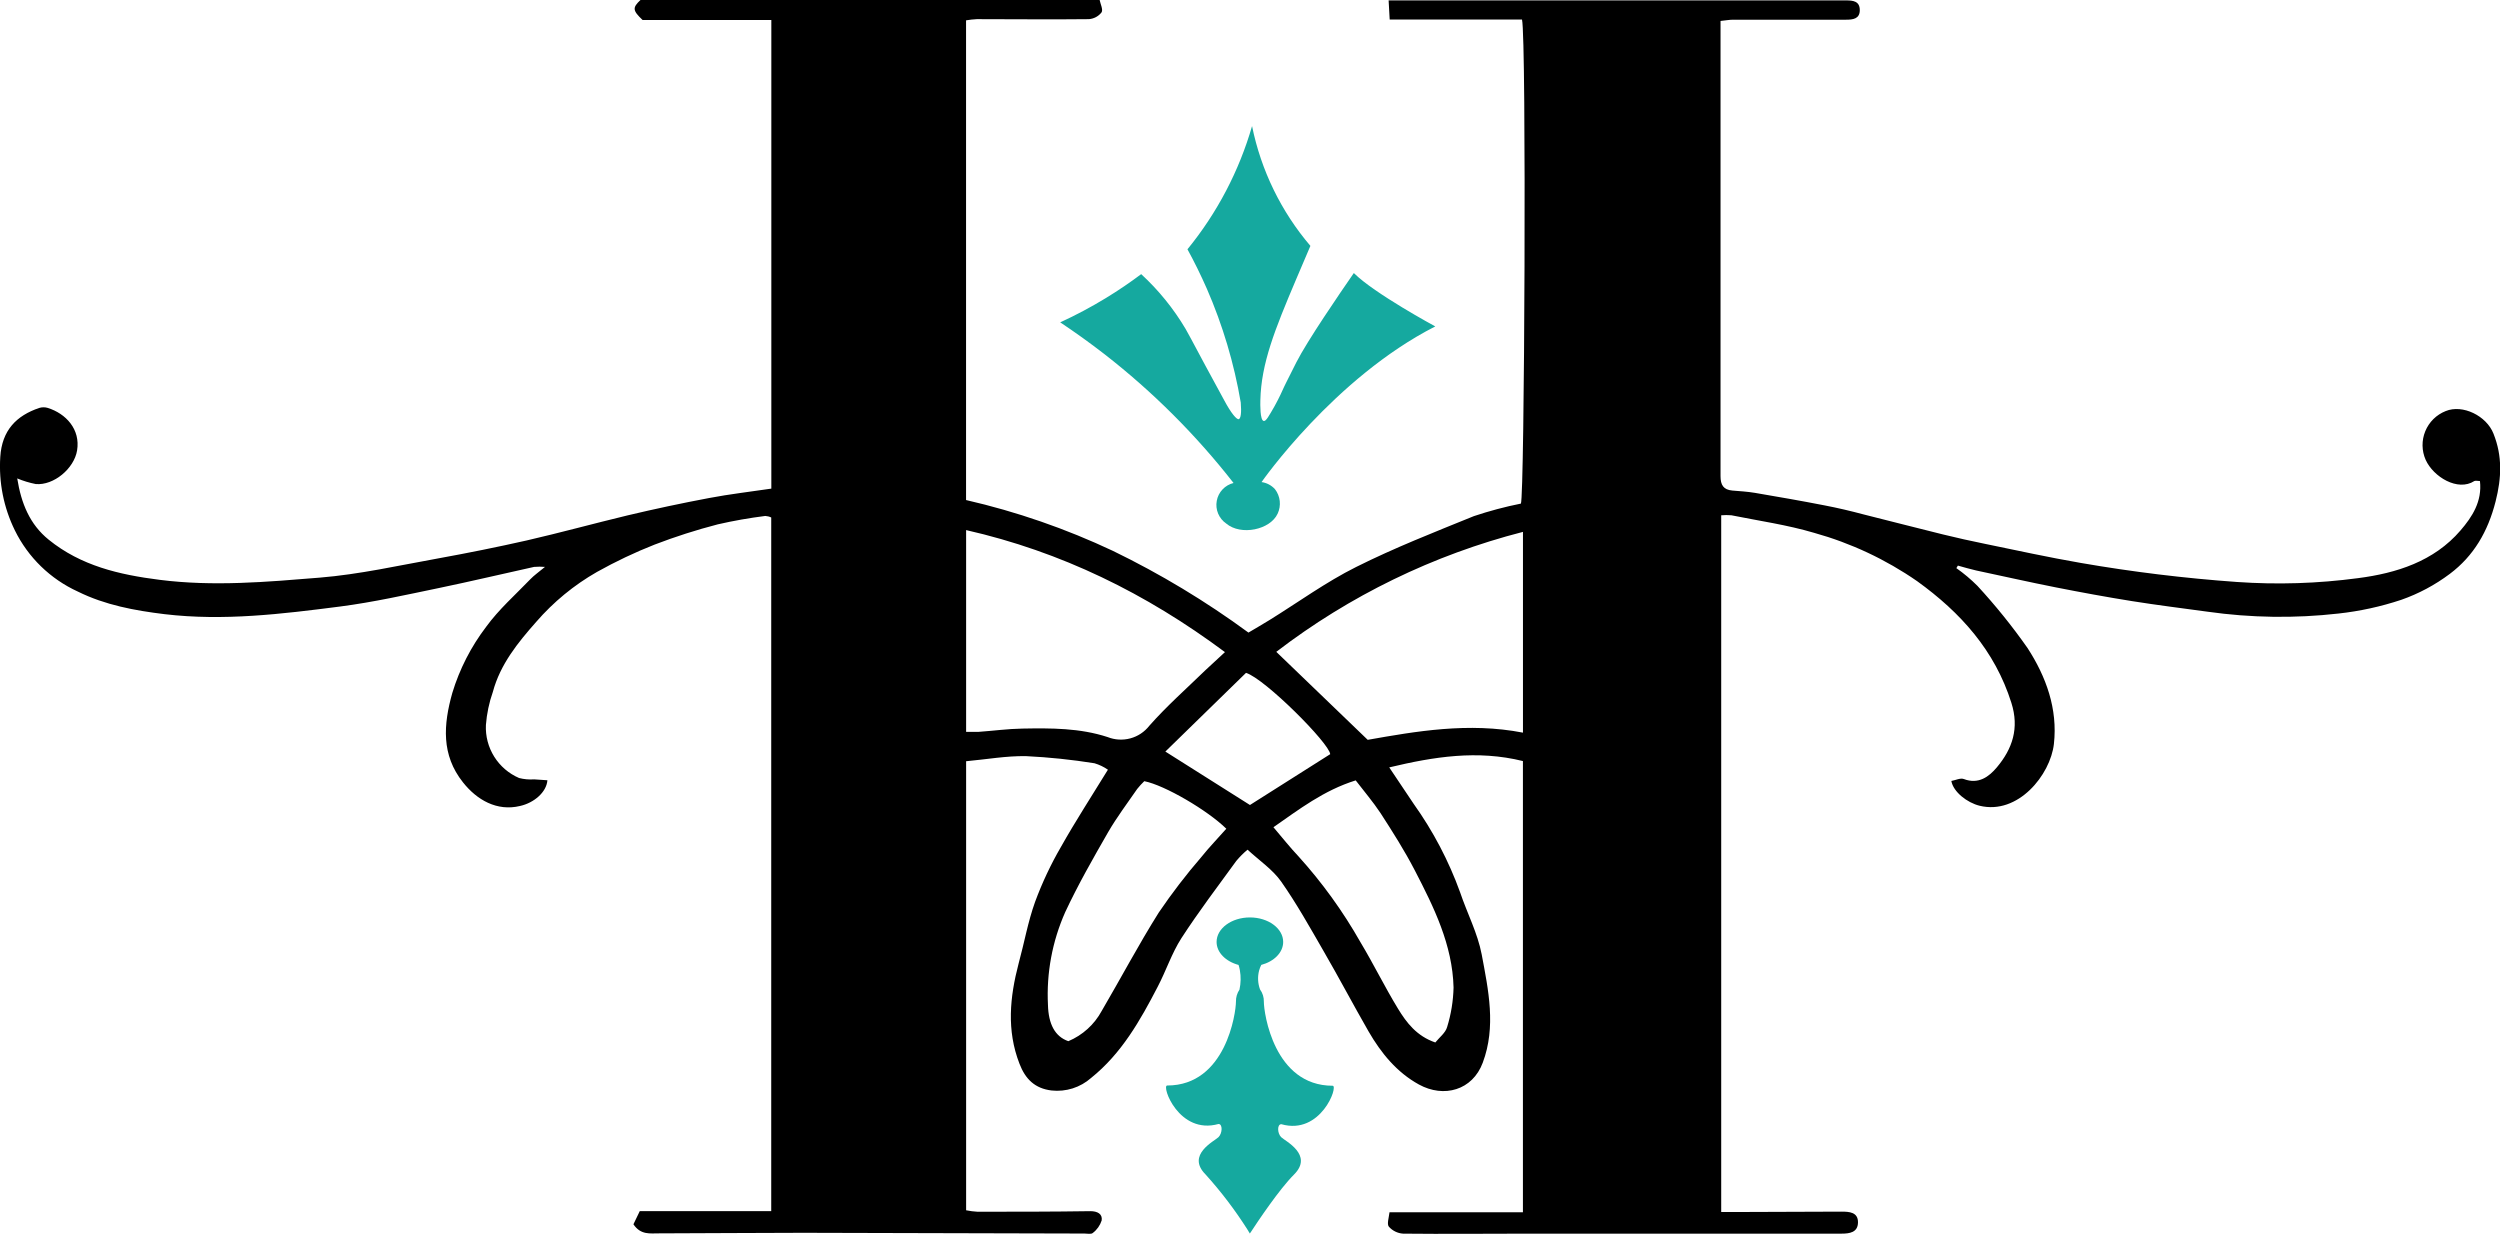 <svg xmlns="http://www.w3.org/2000/svg" version="1.1" xmlns:xlink="http://www.w3.org/1999/xlink" xmlns:svgjs="http://svgjs.dev/svgjs" width="118" height="59"><svg width="118" height="59" viewBox="0 0 118 59" fill="none" xmlns="http://www.w3.org/2000/svg">
<path d="M29.898 57.786L30.196 57.167H36.402V24.425C36.314 24.383 36.219 24.359 36.122 24.353C35.368 24.448 34.618 24.58 33.877 24.75C32.867 25.012 31.872 25.331 30.897 25.705C29.963 26.073 29.055 26.505 28.178 26.995C27.094 27.614 26.122 28.413 25.305 29.357C24.441 30.335 23.612 31.356 23.263 32.657C23.086 33.161 22.976 33.686 22.935 34.219C22.91 34.746 23.047 35.267 23.327 35.715C23.606 36.162 24.015 36.513 24.5 36.722C24.732 36.782 24.972 36.803 25.212 36.786L25.838 36.828C25.795 37.394 25.203 37.895 24.55 38.041C23.452 38.308 22.506 37.751 21.855 36.93C20.821 35.632 20.928 34.203 21.349 32.707C21.691 31.579 22.233 30.521 22.948 29.583C23.546 28.762 24.324 28.075 25.033 27.339C25.203 27.16 25.409 27.019 25.723 26.758C25.552 26.743 25.38 26.743 25.209 26.758C23.708 27.088 22.213 27.445 20.707 27.757C19.201 28.069 17.612 28.426 16.066 28.626C13.315 28.981 10.55 29.319 7.77 28.989C6.363 28.818 4.961 28.56 3.676 27.923C2.38 27.332 1.329 26.311 0.701 25.033C0.173 23.958 -0.064 22.763 0.013 21.568C0.091 20.309 0.778 19.616 1.855 19.254C1.985 19.214 2.125 19.214 2.255 19.254C3.105 19.52 3.804 20.259 3.638 21.264C3.497 22.117 2.535 22.922 1.687 22.847C1.388 22.788 1.095 22.699 0.813 22.581C1.002 23.762 1.405 24.75 2.298 25.473C3.822 26.707 5.624 27.126 7.536 27.368C10.071 27.691 12.584 27.469 15.093 27.264C16.959 27.112 18.825 26.691 20.691 26.355C22.085 26.102 23.476 25.822 24.857 25.51C26.456 25.142 28.026 24.71 29.618 24.327C30.897 24.023 32.183 23.749 33.475 23.506C34.432 23.324 35.4 23.212 36.407 23.063V0.944H30.33C29.852 0.49 29.847 0.363 30.231 0H51.903C51.94 0.189 52.076 0.458 51.993 0.584C51.922 0.676 51.832 0.752 51.729 0.807C51.626 0.862 51.513 0.895 51.396 0.904C49.634 0.925 47.872 0.904 46.108 0.904C45.937 0.913 45.767 0.931 45.598 0.96V23.602C47.988 24.151 50.311 24.956 52.529 26.001C54.774 27.09 56.915 28.381 58.927 29.858C59.22 29.685 59.569 29.482 59.916 29.269C61.278 28.426 62.581 27.475 64.013 26.76C65.815 25.859 67.697 25.121 69.568 24.361C70.294 24.118 71.035 23.92 71.786 23.77C71.959 23.476 72.052 1.839 71.839 0.922H65.593C65.575 0.592 65.561 0.333 65.543 0.019H68.475H87.134C87.468 0.019 87.779 0.056 87.782 0.472C87.785 0.888 87.465 0.93 87.137 0.93C85.36 0.93 83.583 0.93 81.806 0.93C81.627 0.93 81.449 0.965 81.209 0.989V1.578C81.209 8.542 81.209 15.508 81.209 22.474C81.209 22.89 81.345 23.116 81.766 23.154C82.12 23.183 82.478 23.204 82.832 23.263C83.928 23.45 85.02 23.639 86.108 23.852C86.737 23.972 87.356 24.119 87.974 24.284C89.216 24.593 90.453 24.918 91.706 25.225C92.362 25.388 93.023 25.532 93.684 25.668C95.187 25.977 96.688 26.307 98.216 26.571C100.653 26.994 103.11 27.293 105.578 27.469C107.488 27.603 109.406 27.542 111.304 27.288C113.106 27.054 114.878 26.502 116.137 25.036C116.688 24.396 117.163 23.668 117.054 22.706C116.942 22.706 116.843 22.674 116.787 22.706C116.009 23.21 114.857 22.511 114.492 21.706C114.398 21.494 114.347 21.264 114.344 21.032C114.341 20.799 114.385 20.569 114.473 20.354C114.561 20.139 114.692 19.943 114.857 19.78C115.022 19.617 115.219 19.489 115.436 19.403C116.235 19.073 117.363 19.625 117.693 20.47C118.117 21.536 118.075 22.551 117.792 23.668C117.432 25.086 116.76 26.241 115.63 27.088C114.933 27.611 114.16 28.024 113.338 28.312C112.376 28.632 111.383 28.849 110.376 28.959C108.32 29.193 106.243 29.163 104.195 28.872C103.006 28.709 101.814 28.562 100.631 28.373C99.447 28.184 98.231 27.96 97.04 27.725C95.782 27.477 94.529 27.192 93.273 26.926C92.983 26.862 92.7 26.774 92.412 26.696L92.34 26.816C92.695 27.066 93.028 27.346 93.335 27.653C94.187 28.577 94.977 29.556 95.699 30.586C96.579 31.942 97.13 33.462 96.944 35.117C96.779 36.57 95.254 38.476 93.436 38.031C92.855 37.889 92.197 37.383 92.103 36.861C92.303 36.826 92.53 36.709 92.692 36.77C93.383 37.036 93.881 36.661 94.252 36.218C94.985 35.346 95.318 34.371 94.937 33.174C94.156 30.7 92.538 28.909 90.49 27.432C89.009 26.405 87.365 25.634 85.628 25.15C84.354 24.772 83.027 24.585 81.721 24.321C81.561 24.308 81.4 24.308 81.241 24.321V57.205H82.555L86.918 57.189C87.289 57.189 87.7 57.213 87.697 57.695C87.694 58.178 87.289 58.228 86.916 58.228C84.695 58.228 82.475 58.228 80.252 58.228H72.071C70.122 58.228 68.174 58.25 66.225 58.228C65.966 58.211 65.725 58.092 65.553 57.898C65.455 57.775 65.553 57.482 65.585 57.218H71.882V35.922C69.728 35.389 67.683 35.717 65.572 36.221L66.726 37.943C67.643 39.228 68.38 40.633 68.917 42.117C69.248 43.101 69.746 44.047 69.936 45.049C70.253 46.734 70.623 48.461 69.986 50.159C69.501 51.463 68.15 51.836 66.972 51.188C65.929 50.615 65.186 49.704 64.596 48.683C63.871 47.422 63.194 46.134 62.464 44.876C61.824 43.767 61.2 42.648 60.467 41.605C60.07 41.043 59.457 40.632 58.884 40.105C58.69 40.266 58.512 40.444 58.351 40.638C57.474 41.843 56.57 43.037 55.762 44.282C55.307 44.991 55.04 45.817 54.645 46.571C53.816 48.171 52.937 49.725 51.5 50.879C51.247 51.102 50.951 51.27 50.63 51.372C50.308 51.474 49.969 51.507 49.634 51.471C48.853 51.378 48.397 50.938 48.117 50.202C47.507 48.627 47.664 47.062 48.077 45.484C48.344 44.511 48.517 43.511 48.856 42.568C49.188 41.67 49.596 40.802 50.077 39.974C50.756 38.766 51.513 37.602 52.294 36.33C52.1 36.196 51.886 36.093 51.66 36.026C50.593 35.855 49.517 35.743 48.437 35.69C47.502 35.672 46.571 35.842 45.601 35.93V57.125C45.777 57.161 45.955 57.184 46.134 57.194C47.912 57.194 49.693 57.194 51.465 57.167C51.793 57.167 52.047 57.293 51.999 57.605C51.923 57.84 51.777 58.047 51.58 58.196C51.505 58.266 51.313 58.223 51.185 58.223C46.761 58.212 42.337 58.201 37.913 58.188C35.642 58.188 33.382 58.212 31.1 58.215C30.697 58.212 30.242 58.303 29.898 57.786ZM45.601 34.544C45.822 34.544 46.004 34.544 46.185 34.544C46.875 34.496 47.566 34.4 48.259 34.389C49.61 34.365 50.962 34.36 52.278 34.789C52.62 34.925 52.997 34.947 53.352 34.851C53.708 34.755 54.022 34.546 54.248 34.256C55.067 33.328 56.002 32.502 56.893 31.636C57.175 31.369 57.468 31.103 57.818 30.78C54.086 28.003 50.087 26.041 45.601 25.02V34.544ZM71.884 25.105C67.661 26.189 63.701 28.114 60.241 30.767L64.556 34.92C66.825 34.52 69.307 34.08 71.884 34.581V25.105ZM60.107 39.046C60.542 39.556 60.891 40.001 61.28 40.411C62.404 41.653 63.387 43.014 64.213 44.471C64.831 45.5 65.359 46.582 65.983 47.606C66.388 48.272 66.87 48.904 67.747 49.205C67.939 48.965 68.23 48.749 68.304 48.477C68.491 47.872 68.593 47.244 68.608 46.611C68.558 44.596 67.683 42.829 66.782 41.088C66.3 40.155 65.732 39.262 65.162 38.38C64.81 37.847 64.38 37.346 63.989 36.834C62.474 37.308 61.312 38.207 60.105 39.046H60.107ZM54.011 36.871C53.891 36.986 53.779 37.109 53.675 37.239C53.211 37.913 52.713 38.572 52.305 39.276C51.593 40.515 50.884 41.757 50.279 43.05C49.667 44.427 49.387 45.93 49.464 47.435C49.487 48.331 49.791 48.925 50.426 49.144C51.099 48.861 51.654 48.357 52.001 47.715C52.905 46.172 53.742 44.586 54.694 43.072C55.313 42.159 55.986 41.283 56.706 40.449C57.074 39.987 57.49 39.563 57.882 39.116C56.997 38.247 54.979 37.063 54.008 36.871H54.011ZM58.998 37.996L62.786 35.597C62.746 35.083 59.71 32.041 58.812 31.759L55.005 35.474L58.998 37.996Z" fill="black"></path>
<path d="M59.1 5.942C58.487 8.07 57.449 10.051 56.048 11.766C56.362 12.339 56.671 12.963 56.965 13.632C57.713 15.35 58.25 17.153 58.564 19.001C58.604 19.491 58.564 19.752 58.471 19.784C58.377 19.816 58.114 19.518 57.78 18.889C57.572 18.51 57.263 17.94 56.887 17.244C56.192 15.948 56.104 15.773 55.96 15.525C55.391 14.565 54.685 13.694 53.864 12.939C53.371 13.309 52.817 13.691 52.201 14.066C51.504 14.491 50.783 14.875 50.042 15.215C50.727 15.671 51.428 16.172 52.137 16.721C54.408 18.488 56.452 20.529 58.223 22.797C58.023 22.846 57.843 22.952 57.702 23.102C57.561 23.252 57.467 23.439 57.431 23.641C57.394 23.844 57.416 24.052 57.496 24.242C57.575 24.431 57.707 24.594 57.876 24.71C58.572 25.299 59.956 25.006 60.305 24.244C60.392 24.059 60.426 23.853 60.404 23.649C60.382 23.446 60.304 23.252 60.179 23.09C60.014 22.907 59.789 22.788 59.545 22.754C59.545 22.754 62.962 17.844 67.745 15.407C67.745 15.407 64.863 13.851 63.901 12.888C63.253 13.824 61.702 16.087 61.187 17.103C60.673 18.118 60.614 18.249 60.614 18.249C60.523 18.451 60.382 18.769 60.161 19.169C59.894 19.63 59.758 19.894 59.646 19.87C59.47 19.835 59.484 19.083 59.489 18.889C59.529 17.156 60.171 15.557 61.168 13.206C61.366 12.742 61.595 12.203 61.851 11.606C60.469 9.985 59.522 8.04 59.097 5.952L59.1 5.942Z" fill="#15A99F"></path>
<path d="M60.478 53.062C62.344 53.596 63.186 51.247 62.901 51.247C60.131 51.247 59.654 47.811 59.654 47.286C59.66 47.076 59.597 46.87 59.473 46.7C59.368 46.414 59.353 46.103 59.43 45.809C59.455 45.717 59.489 45.628 59.532 45.543C60.134 45.383 60.566 44.959 60.566 44.46C60.566 43.821 59.862 43.303 58.996 43.303C58.13 43.303 57.423 43.821 57.423 44.46C57.423 44.959 57.858 45.383 58.46 45.545C58.486 45.626 58.506 45.708 58.521 45.791C58.576 46.095 58.569 46.408 58.503 46.71C58.391 46.877 58.333 47.074 58.337 47.275C58.337 47.808 57.86 51.236 55.091 51.236C54.806 51.236 55.642 53.577 57.514 53.052C57.716 53.052 57.7 53.486 57.514 53.673C57.327 53.859 55.973 54.507 56.906 55.438C57.637 56.248 58.299 57.12 58.884 58.042L58.993 58.223C59.382 57.629 60.374 56.144 61.078 55.438C62.011 54.507 60.654 53.857 60.47 53.673C60.286 53.489 60.275 53.062 60.478 53.062Z" fill="#15A99F"></path>
</svg><style>@media (prefers-color-scheme: light) { :root { filter: none; } }
@media (prefers-color-scheme: dark) { :root { filter: none; } }
</style></svg>